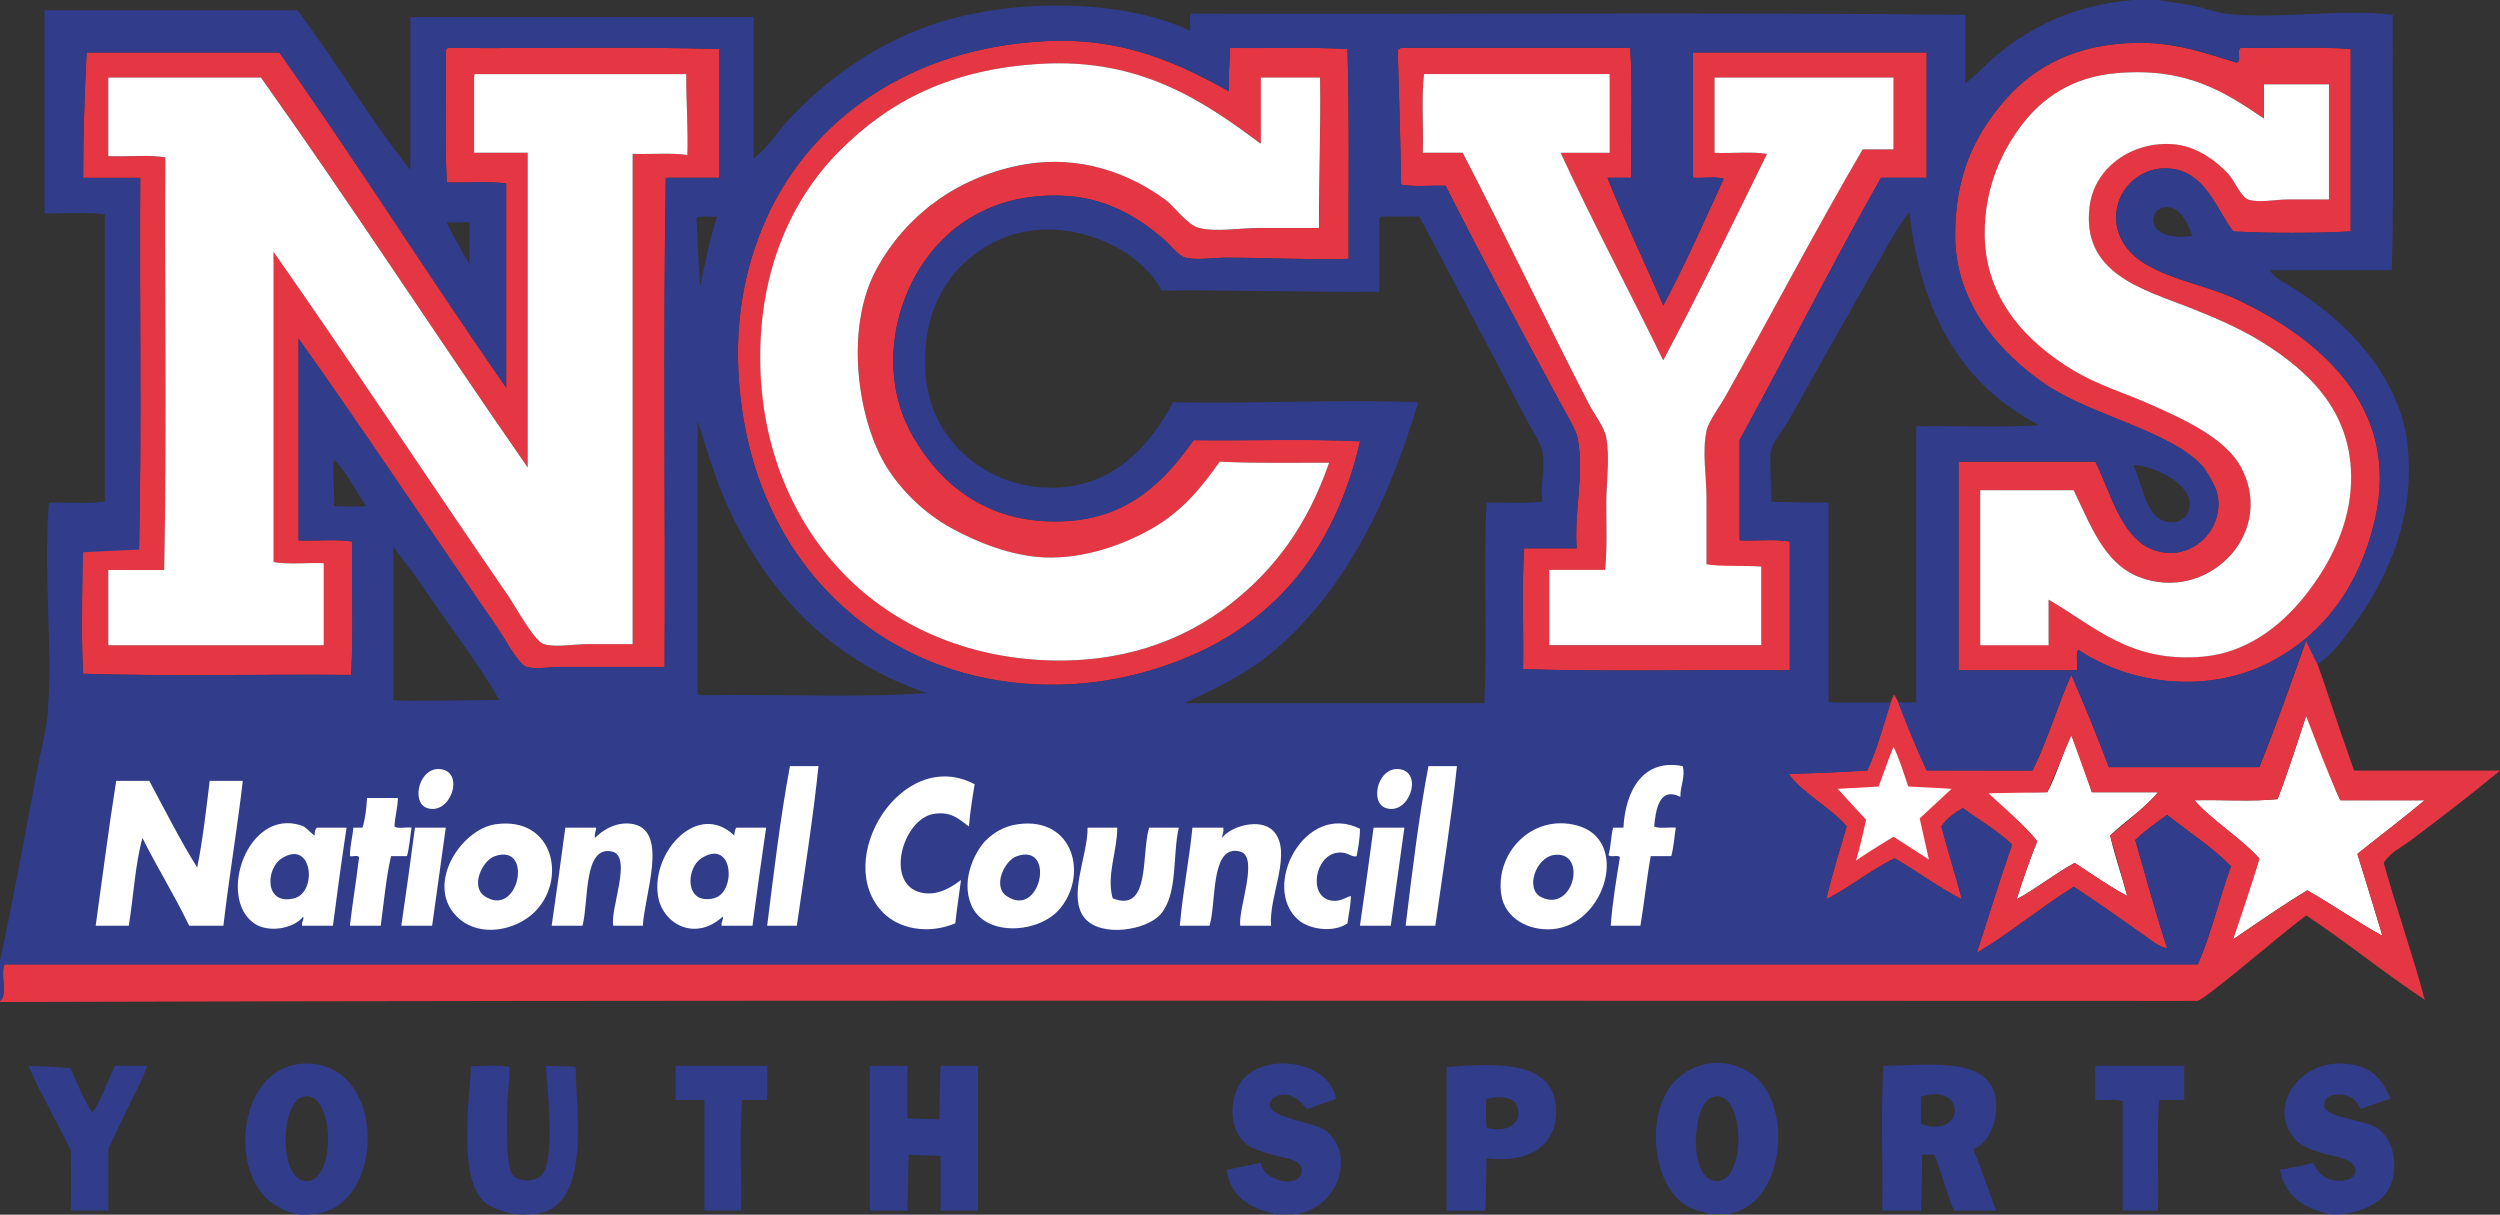 <?xml version="1.0" encoding="UTF-8"?><svg xmlns="http://www.w3.org/2000/svg" viewBox="0 0 284 137.99"><rect x="0" y="0" width="284" height="137.99" fill="#333333" stroke="none"/><defs><style>.d{fill:#313c8b;}.d,.e,.f{fill-rule:evenodd;}.e{fill:#e53743;}.f{fill:#fff;}</style></defs><g id="a"/><g id="b"><g id="c"><g><polygon class="f" points="213.1 88.99 215.32 84.35 217.17 88.86 223.16 89.23 218.78 93.25 219.95 98.68 215.26 95.84 210.07 98.44 210.81 92.88 207.79 89.17 213.1 88.99"/><path class="e" d="M139.6,10.36c-.08-1.76,.1-3.27,.13-4.92,4.43,.06,9.11-.13,13.34,.13,.23,7.76,.1,15.88,.13,23.83-4.73,.13-9.21-.13-13.86-.13-1.5,0-3.38,.31-4.66,0-.84-.2-1.7-1.44-2.59-2.2-2.59-2.21-6.11-4.44-10.62-4.79-7.32-.56-12.48,2.4-15.67,6.35-4.33,5.35-6.1,14-2.07,20.98,3.19,5.53,8.68,10.12,17.48,9.58,7.08-.43,11.07-4.53,14.38-9.19,6.26,.08,12.86-.17,18.91,.13-3.27,14.19-11.74,22.91-25.25,26.42-7.69,1.99-15.7,1.49-22.28-.91-11.91-4.34-20.58-14.73-22.66-29.01-1.19-8.19-.14-15.39,2.72-21.76,5.03-11.19,16.28-19.47,31.86-20.2,8.84-.42,15.09,2.58,20.72,5.7Zm-21.37-3.11c-10.25,.59-17.2,4.25-22.79,9.84-5.53,5.53-9.12,13.58-9.07,23.7,.06,10.19,3.83,18.35,9.07,23.96,5.5,5.89,13.45,9.71,22.79,10.23,9.1,.5,16.16-2.21,21.37-6.22,5.25-4.04,8.98-9.2,11.4-16.19-4.17-.02-8.45,.08-12.43-.13-2.17,3.09-4.38,5.72-7.77,7.64-3.1,1.76-7.56,3.43-12.17,3.24-3.74-.15-7.71-1.75-10.62-3.37-3.01-1.67-5.58-4.2-7.25-6.86-3.26-5.19-4.9-15.68-1.17-22.53,3.22-5.92,8.9-10.33,16.32-11.78,6.86-1.34,12.57,1.06,16.45,3.89,1.06,.77,2.53,2.91,3.88,3.24,1.99,.48,4.59,0,6.74,0h6.86c0-5.75,.22-11.26,.13-17.09h-6.73v7.51c-6.51-4.86-13.67-9.72-25-9.07Z"/><path class="e" d="M254.08,7.12c.63-.1-.11-1.58,.52-1.68,4.1,.08,8.54-.17,12.43,.13V26.29c-4.15,.21-9.19,.22-13.34,0-1.88-2.44-3.09-6.62-6.99-7.12-4.52-.58-7.89,4.23-5.57,8.29,2.25,3.94,8.62,4.48,13.08,6.6,8.54,4.07,18.7,11.7,15.54,25.12-1.72,7.32-5.68,12.84-11.91,16.06-6.88,3.56-15.67,2.66-21.76-1.42-.3,.52-.05,1.6-.13,2.33h-13.47v-23.7h15.54c1.68,3.27,2.88,8.57,6.48,9.97,4.3,1.68,8.3-2.23,7.38-6.35-.2-.88-1.3-2.69-1.68-3.11-3.71-4.07-12.63-5.72-17.87-9.32-4.98-3.42-10.21-9.04-10.23-16.84-.02-6.82,2.18-11.27,5.31-15.02,3.11-3.72,7.47-6.45,13.99-6.86,5.13-.33,8.49,.92,12.69,2.2Zm-13.47,1.16c-5.39,.42-8.72,3.01-10.88,5.83-2.23,2.91-4.32,7.11-4.27,12.56,.07,7.34,4.83,12.25,10.1,15.41,2.76,1.65,5.93,2.6,8.81,3.89,3.87,1.74,8.62,3.85,10.36,7.38,3.67,7.45-4.1,15.19-11.79,12.17-3.94-1.55-5.49-5.95-7.38-9.84h-10.62v17.61h7.77v-5.18c5.26,3.05,9.28,7.24,17.61,6.47,4.87-.45,8.67-3.43,11.27-6.61,2.64-3.22,5.09-7.58,5.44-12.43,.62-8.6-4.84-13.43-10.1-16.71-2.45-1.53-5.36-2.78-8.16-3.88-5.32-2.1-12.37-3.86-11.4-11.53,.6-4.77,5.4-7.62,9.97-6.99,2.36,.33,4.45,1.86,5.83,3.37,.66,.72,1.4,2.57,2.2,2.85,1.18,.42,3.1,0,4.53,0h4.66V9.58h-7.38v3.89c-4.55-3.09-8.75-5.79-16.58-5.18Z"/><path class="e" d="M50.9,5.44c10.23,.09,20.81-.17,30.82,.13v14.63h-6.09c-.3,18.26-.04,37.08-.13,55.56h-11.79c-1.25,0-2.93,.31-3.89,0-.96-.31-2.5-3.28-3.37-4.53-7.45-10.78-15.21-22.48-22.53-32.76v22.92c1.99,.08,4.31-.17,6.09,.13-.09,5.01,.17,10.36-.13,15.15-10.1-.09-20.55,.17-30.43-.13-.3-4.45-.04-9.45-.13-14.12,1.9-.3,4.36-.05,6.48-.13,.3-13.77,.04-28.1,.13-42.09h-6.48c-.01-4.38,.15-9.69,.39-14.24H31.73c8.81,12.47,17.04,25.52,25.77,38.07V20.85c-1.99-.3-4.53-.04-6.73-.13-.3-4.71-.04-9.97-.13-14.89,0-.22,.1-.34,.26-.39Zm2.98,3.37v8.55h6.09V53.1c-10.21-14.66-19.97-29.76-30.3-44.29H12.3v8.94c2.12,.08,4.57-.17,6.48,.13-.09,15.58,.17,31.51-.13,46.88h-6.35v8.55h24.48v-9.32c-1.86-.08-4.05,.17-5.7-.13V28.62c8.71,12.41,17.82,26.24,26.68,39.11,.73,1.06,2.94,5.1,4.01,5.44,1.31,.41,3.45,0,5.05,0h5.05V17.48c2.05,.07,4.38-.15,6.22,.13,.1-3.2-.15-6.07-.13-9.19h-23.96c-.15,.02-.14,.21-.13,.39Z"/><path class="e" d="M159.16,5.44h26.03c.3,4.66,.04,9.88,.13,14.76h-2.72c1.98,4.97,4.25,9.65,6.35,14.5,2.47-4.61,4.63-9.53,6.86-14.38-.91-.3-2.37-.04-3.5-.13V5.96h26.55v14.24h-5.18c-5.52,9.76-10.65,19.91-16.06,29.79v11.4c1.86,.08,4.05-.17,5.7,.13v14.63c-10.06-.09-20.46,.17-30.3-.13,.09-4.53-.17-9.41,.13-13.73h5.96c-.3-4.29,.87-8.33,.13-12.43-.18-.99-1.17-2.57-1.81-3.76-4.46-8.31-8.97-16.57-13.21-24.99-1.65-.07-3.61,.16-5.05-.13-.09-5.42-.24-10.01-.39-15.28,.1-.12,.24-.2,.39-.26Zm2.59,2.98c-.3,2.72-.04,6-.13,8.94h4.53c4.88,9.41,9.35,18.83,14.24,28.36,.71,1.38,1.85,2.8,2.07,4.01,.42,2.37,0,5.07,0,7.51s.11,4.95-.13,7.51h-6.35v8.55h24.09v-8.93c-2.01-.15-4.64,.32-6.22-.26v-7.51c0-2.42-.51-5.25,0-7.64,.24-1.11,1.48-2.73,2.2-4.01,5.36-9.56,10.18-18.81,15.54-27.97h3.5V8.81h-20.33v8.55c1.94,.09,4.23-.17,5.96,.13-3.87,7.87-7.7,15.79-11.79,23.44-3.86-7.89-7.94-15.54-11.65-23.57h5.57V8.42c-7.04,0-14.07,0-21.11,0Z"/><path class="f" d="M143.23,16.32v-7.51h6.73c.09,5.83-.14,11.35-.13,17.09h-6.86c-2.14,0-4.75,.48-6.74,0-1.35-.33-2.83-2.47-3.88-3.24-3.88-2.82-9.59-5.23-16.45-3.89-7.42,1.45-13.09,5.87-16.32,11.79-3.73,6.85-2.09,17.34,1.17,22.53,1.68,2.67,4.24,5.19,7.25,6.86,2.91,1.62,6.88,3.21,10.62,3.37,4.61,.19,9.07-1.48,12.17-3.24,3.4-1.92,5.6-4.55,7.77-7.64,3.98,.21,8.26,.11,12.43,.13-2.42,6.99-6.14,12.15-11.4,16.19-5.21,4.01-12.26,6.72-21.37,6.22-9.34-.52-17.3-4.34-22.79-10.23-5.24-5.61-9.01-13.77-9.07-23.96-.05-10.12,3.53-18.17,9.07-23.7,5.59-5.59,12.55-9.25,22.79-9.84,11.33-.66,18.48,4.21,24.99,9.07Z"/><path class="f" d="M257.19,13.47v-3.89h7.38v13.08h-4.66c-1.43,0-3.35,.42-4.53,0-.8-.28-1.54-2.13-2.2-2.85-1.38-1.51-3.47-3.04-5.83-3.37-4.57-.63-9.37,2.23-9.97,6.99-.97,7.66,6.07,9.43,11.4,11.53,2.8,1.1,5.71,2.36,8.16,3.88,5.26,3.28,10.72,8.11,10.1,16.71-.35,4.85-2.8,9.21-5.44,12.43-2.6,3.18-6.39,6.16-11.27,6.61-8.33,.76-12.35-3.43-17.61-6.47v5.18h-7.77v-17.61h10.62c1.89,3.89,3.44,8.29,7.38,9.84,7.69,3.02,15.46-4.72,11.78-12.17-1.74-3.53-6.49-5.65-10.36-7.38-2.87-1.29-6.05-2.23-8.81-3.89-5.27-3.16-10.03-8.07-10.1-15.41-.05-5.45,2.04-9.66,4.27-12.56,2.16-2.81,5.49-5.41,10.88-5.83,7.82-.61,12.02,2.09,16.58,5.18Z"/><path class="f" d="M54,8.42h23.96c-.02,3.13,.22,5.99,.13,9.19-1.84-.28-4.17-.06-6.22-.13v55.69h-5.05c-1.6,0-3.75,.41-5.05,0-1.08-.33-3.28-4.38-4.01-5.44-8.86-12.87-17.97-26.7-26.68-39.11V63.85c1.65,.3,3.84,.05,5.7,.13v9.32H12.3v-8.55h6.35c.3-15.37,.04-31.3,.13-46.88-1.9-.3-4.36-.05-6.48-.13V8.81H29.65c10.33,14.53,20.1,29.63,30.3,44.29V17.35h-6.09V8.81c0-.18-.02-.37,.13-.39Z"/><path class="f" d="M182.86,8.42v8.94h-5.57c3.71,8.03,7.8,15.68,11.65,23.57,4.09-7.65,7.91-15.57,11.79-23.44-1.73-.3-4.01-.04-5.96-.13V8.81h20.33v8.16h-3.5c-5.36,9.16-10.18,18.41-15.54,27.97-.72,1.28-1.96,2.9-2.2,4.01-.51,2.39,0,5.22,0,7.64v7.51c1.51,.29,4.21,.11,6.22,.26v8.93h-24.09v-8.55h6.35c.24-2.56,.13-5,.13-7.51s.42-5.15,0-7.51c-.22-1.22-1.36-2.63-2.07-4.01-4.9-9.53-9.37-18.95-14.24-28.36h-4.53c.09-2.93-.17-6.22,.13-8.94,7.04,0,14.07,0,21.11,0Z"/><path class="f" d="M261.98,81.33c1.65,2.83,2.43,6.55,3.88,9.58h9.58c-2.48,2.09-5.1,4.05-7.64,6.09,.97,3.09,1.9,6.21,2.85,9.32-2.95-1.63-5.63-3.52-8.55-5.18-2.9,1.76-5.65,3.68-8.42,5.57,.58-2.96,2.11-6.09,2.98-9.19-2.18-2.4-5.46-4.38-7.38-6.61,3.11-.08,6.56,.17,9.45-.13,1.18-3.05,2.2-6.26,3.24-9.45Z"/><path class="f" d="M235.31,83.53c.86,2.07,1.61,4.26,2.33,6.47h7.51c-1.55,1.9-3.69,3.22-5.44,4.92,.54,2.39,1.33,4.54,1.94,6.86-2.1-1.13-4.01-2.47-5.96-3.76-2.32,1.26-4.28,2.89-6.6,4.14,.71-2.27,1.49-4.47,2.33-6.6-1.6-2.06-3.78-3.56-5.57-5.44,1.99-.3,4.53-.04,6.73-.13,1.09-1.98,1.7-4.43,2.72-6.47Z"/><path class="d" d="M31.21,136.88c-5.48-3.5-4.17-15.95,3.5-16.06,9.37-.13,9.16,16.43,.91,17.09-.52,0-2.02,.49-4.4-1.04Zm3.37-2.72c3.72,.52,3.49-10.45-.13-9.58-2.6,.62-2.8,9.17,.13,9.58Z"/><path class="d" d="M144.91,137.92c-2.91-.63-5.13-1.95-5.57-5.05,1.31-.24,2.61-.5,3.88-.78,.3,2.13,4.39,2.99,4.66,1.04,.2-1.43-2.04-1.6-2.85-1.81-1.21-.32-2.66-.76-3.37-1.29-2.35-1.78-1.97-5.93-.26-7.64,2.85-2.86,9.75-1.71,10.36,2.46-1.11,.36-2.22,.72-3.24,1.17-.63-.71-1.54-1.74-2.72-1.68-.67,.03-1.53,.43-1.55,1.17-.05,1.56,5.38,1.94,6.6,3.11,3.41,3.24,.51,9.33-4.27,9.32-.56,0-1.12,0-1.68,0Z"/><path class="d" d="M194.38,137.92c-.94-.19-1.93-.46-2.72-.91-3.67-2.1-4.73-9.35-2.07-13.34,1.62-2.44,5.09-3.87,8.55-2.2,6.04,2.91,4.83,16.17-2.33,16.45h-1.43Zm.39-3.76c3.72,.58,3.54-10.5-.13-9.58-2.42,.6-2.94,9.1,.13,9.58Z"/><path class="d" d="M264.7,137.92c-2.99-.59-5.12-2.05-5.7-5.05,1.3-.21,2.6-.42,3.76-.78,.29,.44,.49,1.16,1.42,1.68,1.07,.6,3.13,.48,3.37-.52,.38-1.58-2.47-1.9-3.11-2.07-1.68-.45-2.97-.98-3.63-1.68-3.28-3.52,.18-8.64,4.79-8.68,3.08-.02,4.83,1.14,5.96,4.01-1.16,.35-2.3,.72-3.37,1.17-.22-.41-.51-1.04-1.3-1.42-.79-.39-2.83-.46-2.85,.91-.02,1.57,4.46,1.59,6.09,2.72,2.21,1.54,2.38,5.47,.91,7.38-1.2,1.55-4.09,2.55-6.35,2.33Z"/><path class="d" d="M10.49,126.39c1.12-1.51,1.66-3.61,2.59-5.31h3.63c-.54,1.67-1.42,3.14-2.2,4.79-.68,1.46-2.2,4.66-2.2,4.66v6.99h-4.27c.07-2.9,0-6.86,0-6.86,0,0-1.67-3.3-2.46-4.79-.85-1.61-1.67-3.18-2.33-4.79,1.89,.05,4.79,.26,4.79,.26,0,0,1.48,3.8,2.46,5.05Z"/><path class="d" d="M55.69,137.01c-4.14-2.06-2.13-13.58-2.2-15.93,1.43,.08,3.19-.16,4.4,.13,0,2.07-.29,3.08-.29,5.52,0,1.77-.11,5.87,.67,6.78,.67,.77,2.32,.76,3.11,.13,1.96-1.58,.6-11.02,.65-12.56,1.09,.08,2.45-.01,3.37,.13-.04,4.85,2.02,16.52-5.05,16.71-.56,0-2.14,.35-4.66-.91Z"/><path class="d" d="M87.15,121.08v3.88h-2.85c-.3,3.93-.04,8.42-.13,12.56h-4.14v-12.56h-3.28v-3.88h10.4Z"/><path class="d" d="M103.08,121.08v5.96l3.63,.13s.05-4.1,.13-6.09h4.27v16.45h-4.27v-6.22l-3.63-.13s-.05,4.27-.13,6.35h-4.27v-16.45c1.43,0,2.85,0,4.27,0Z"/><path class="d" d="M168.87,131.58c-.05,1.71-.05,4.01-.13,5.96h-4.4v-16.32c5.89-.46,12.32-.76,12.43,4.92,.08,3.95-3,6.04-7.9,5.44Zm0-6.74c-.11,.88-.05,2.37,0,3.24,2.52,.82,4.5-.83,3.24-2.85-.52-.65-2.21-.73-3.24-.39Z"/><path class="d" d="M224.17,130.54c.91,2.28,1.73,4.66,2.59,6.99h-4.79c-.84-2.01-1.42-4.28-2.2-6.35h-1.42c0,2.03-.05,4.27-.13,6.35h-4.4c.09-5.44-.17-11.22,.13-16.45,4.12-.01,10.52-.98,12.3,2.33,1.24,2.29,.2,6.32-2.07,7.12Zm-5.96-5.96v3.11c5.06,1.75,5.24-4.78,0-3.11Z"/><path class="d" d="M248.13,121.08v3.88h-2.85c-.3,3.93-.04,8.42-.13,12.56h-4.01v-12.43c-.79-.29-2.1-.05-3.11-.13v-3.88c3.37,0,6.74,0,10.1,0Z"/><path class="e" d="M273.9,95.44c3.41-2.57,6.93-5.26,10.1-7.9h-16.58c-.9-2.52-2.04-5.89-2.98-8.68-.3-.88-1.75-5.5-2.46-6.09-1.71,4.85-3.43,9.69-5.31,14.37h-17.1c-1.34-3.58-2.77-7.07-4.27-10.49-1.56,3.54-2.71,7.47-4.4,10.88-4.01,0-7.98-.03-12-.03-1.12-2.5-2.22-4.99-3.2-7.64-.07-.15-.32-.56-.54-.98-.1,.18-.39,.93-.45,1.13-.8,2.56-1.52,5.22-2.59,7.51-2.93,.18-5.9,.31-8.93,.39,1.51,2.16,4.71,3.75,6.6,5.96-.82,2.72-1.66,5.42-2.33,8.29,2.74-1.4,4.98-3.31,7.77-4.66,2.61,1.49,4.92,3.28,7.64,4.66-.74-2.8-1.6-5.48-2.33-8.29,.62-.89,1.47-1.55,2.46-2.07,1.85,1.39,3.93,2.54,5.57,4.14-1.41,4.03-2.67,8.21-4.01,12.3,3.57-2.09,7.27-5.17,11.01-7.51,2.66,1.71,5.38,3.7,7.9,5.44,.86,.59,1.71,1.38,2.72,1.55-1.32-3.99-2.43-8.19-3.63-12.3,1.11-1.05,2.34-1.97,3.63-2.85,2.43,1.93,5.09,3.63,7.25,5.83-1.32,3.64-2.25,7.68-3.76,11.14H.52C0,110.6,.94,113.09,0,113.7v.13c79.14-.24,161.15-.13,241-.13,2.71,0,8.54,.02,8.63,0,.94-.18,9.18-7.34,12.35-9.71,4.63,3.05,8.83,6.53,13.47,9.58-1.42-5.31-3.19-10.28-4.66-15.54,.66-1.15,2.02-1.77,3.11-2.59Zm-55.82-2.46l1.04,4.66-4.01-2.59s-2.91,1.75-4.27,2.72c.42-1.28,1.15-4.65,1.15-4.65,0,0-2.35-2.53-3.23-3.51,1.58-.06,4.66-.26,4.66-.26,0,0,1.09-3.06,1.68-4.53,.68,1.39,1.15,3,1.68,4.53,1.66,.06,4.92,.26,4.92,.26l-3.63,3.37Zm21.63,1.94s1.33,4.54,1.94,6.86c-2.1-1.13-4.01-2.47-5.96-3.76-2.32,1.26-4.28,2.89-6.6,4.14,.71-2.27,1.49-4.47,2.33-6.6-1.6-2.06-5.57-5.44-5.57-5.44l6.73-.13,2.72-6.47,2.33,6.47h7.51c-1.55,1.9-5.44,4.92-5.44,4.92Zm22.4,6.22c-2.9,1.76-8.42,5.57-8.42,5.57,0,0,2.11-6.09,2.98-9.19-2.18-2.4-5.46-4.38-7.38-6.61,3.11-.08,6.56,.17,9.45-.13,1.18-3.05,3.24-9.45,3.24-9.45,0,0,2.43,6.55,3.88,9.58h9.58c-2.48,2.09-5.1,4.05-7.64,6.09,.97,3.09,1.9,6.22,2.85,9.32-2.95-1.63-5.63-3.52-8.55-5.18Z"/><path class="d" d="M273.51,50.51c-.97-8.18-7.49-14.44-13.34-18-.8-.49-1.81-.97-2.33-1.81h13.86c.3-9.41,.04-19.38,.13-29.01-6.27-.78-12.95,.59-18.91-.13-1.28-.16-2.56-.68-3.76-.91-1.39-.26-2.92-.44-4.01-.65h-2.85c-6.59,.58-11.44,2.94-15.41,6.22-1.27,1.05-2.35,2.3-3.63,3.24V1.68c-29.05-.3-58.67-.04-87.93-.13-.3,.39-.05,1.34-.13,1.94-8.33-3.89-21.34-3.57-29.79-.52-6.34,2.29-11.59,6.11-15.8,10.62-1.38,1.48-2.41,3.26-4.01,4.4V1.94H46.62V19.3c-4.59-5.73-8.4-12.23-12.82-18.13H5.05V24.22c2.25,.08,4.83-.17,6.86,.13V56.98c-1.87,.29-4.26,.05-6.35,.13-.67,8.41,.46,15.96-.13,23.7-.17,2.28-.85,4.75-1.3,7.12-1.28,6.86-2.71,14.77-4.14,21.24v4.53c.94-.62,0-3.11,.52-4.14H249.68c1.51-3.46,2.43-7.49,3.76-11.14-2.16-2.2-4.82-3.9-7.25-5.83-1.28,.88-2.52,1.8-3.63,2.85,1.2,4.11,2.31,8.31,3.63,12.3-1.01-.17-1.86-.96-2.72-1.55-2.51-1.74-5.24-3.73-7.9-5.44-3.74,2.35-7.44,5.42-11.01,7.51,1.34-4.1,2.6-8.28,4.01-12.3-1.63-1.6-3.72-2.76-5.57-4.14-.99,.52-1.84,1.18-2.46,2.07,.73,2.81,1.6,5.48,2.33,8.29-2.72-1.38-5.03-3.17-7.64-4.66-2.79,1.35-5.03,3.26-7.77,4.66,.67-2.87,1.52-5.56,2.33-8.29-1.9-2.2-5.1-3.8-6.6-5.96,3.03-.08,6.01-.21,8.93-.39,1.07-2.29,1.85-5.15,2.65-7.72-2.02-.07-4.79,.07-7.05-.05v-22.66c-2.12-.08-4.65,0-6.48-.13-.07-1.45-.16-4.87-.13-5.44,.05-1.07,1.48-2.72,2.18-3.97,3.98-7.08,7.53-13.42,11.55-20.38,.62-1.07,1.49-2.46,2.07-3.11,1.28,11.71,6.15,19.83,14.76,24.22-4.4,.3-9.37,.04-13.99,.13v31.34c-.51,.07-1.38,.04-2.06,0,.98,2.64,2.1,5.27,3.22,7.77h12.04c1.69-3.4,2.84-7.34,4.4-10.88,1.51,3.42,2.93,6.91,4.27,10.49h17.09c1.88-4.68,3.6-9.53,5.31-14.37,.43,.91,.85,1.82,1.3,2.66,1.7-1,2.87-2.75,4.14-4.47,3.47-4.71,7.1-11.92,6.09-20.46ZM87.03,24.87c5.03-11.19,16.28-19.47,31.86-20.2,8.84-.42,15.09,2.59,20.72,5.7-.08-1.76,.1-3.27,.13-4.92,4.43,.06,9.11-.13,13.34,.13,.23,7.76,.1,15.88,.13,23.83-4.73,.13-9.21-.13-13.86-.13-1.5,0-3.38,.31-4.66,0-.84-.2-1.7-1.44-2.59-2.2-2.59-2.21-6.11-4.44-10.62-4.79-7.32-.56-12.48,2.4-15.67,6.35-4.33,5.35-6.1,14-2.07,20.98,3.19,5.53,8.68,10.12,17.48,9.58,7.08-.43,11.07-4.53,14.38-9.19,6.26,.08,12.86-.17,18.91,.13-3.27,14.19-11.74,22.91-25.25,26.42-7.69,1.99-15.7,1.49-22.28-.91-11.91-4.34-20.58-14.73-22.66-29.01-1.2-8.19-.14-15.39,2.72-21.76ZM9.45,62.74s4.23-.23,6.35-.31c.3-13.77,.04-28.24,.13-42.22h-6.48c-.01-4.38,.15-9.69,.39-14.24H31.73c8.81,12.47,17.04,25.52,25.77,38.07V20.85c-1.99-.3-4.53-.04-6.73-.13-.3-4.71-.04-9.97-.13-14.89,0-.22,.1-.34,.26-.39,10.23,.09,20.81-.17,30.82,.13v14.63h-6.09c-.3,18.26-.04,37.08-.13,55.56h-11.79c-1.25,0-2.93,.31-3.89,0-.96-.31-2.5-3.28-3.37-4.53-7.45-10.78-15.21-22.48-22.53-32.76v22.92c1.99,.08,4.31-.17,6.09,.13-.09,5.01,.17,10.36-.13,15.15-10.1-.09-20.55,.17-30.43-.13-.3-4.45,0-13.8,0-13.8ZM50.72,25.29c.5-.05,1.85-.03,2.63-.04,0,1.49-.05,3.22,0,4.79-.68-1.14-1.82-3.19-2.63-4.75Zm30.74-.69c-.7,2.06-1.42,5.52-1.94,8.03-.14-2.62-.3-5.23-.39-7.9,.54-.28,1.58-.06,2.33-.13Zm-36.78,54.93v-17.37s2.14,2.69,3.11,4.14c2.85,4.26,6.29,8.64,8.93,13.21,0,0-11.99,.18-12.04,.02Zm-3.11-22.04c-.99,.11-2.6,.05-3.63,0,.1-1.52-.21-3.83,0-5.31,1.44,1.54,2.46,3.49,3.63,5.31Zm38.07,21.5c-.22,0-.34-.1-.39-.26v-30.95c1.18,3.73,2.21,7.27,3.76,10.49,4.58,9.52,11.62,16.85,22.28,20.46-8.03,.6-17.18,.09-25.64,.26Zm89.23-21.89c-.39,7.3,.13,15.5-.26,22.79h-34.06c3.53-1.69,6.88-3.25,9.71-5.57,8.21-6.72,13.4-16.95,16.84-28.62-9.13-.37-18.46,.19-27.84,0-2.6,4.87-6.74,9.71-13.86,9.71s-13.65-5.15-14.25-12.82c-.57-7.35,2.71-12.55,7.9-15.15,7-3.51,16.19,.25,18.91,5.57,8.38-.09,16.36,.21,24.74,.13v-8.16c0-.22,.1-.33,.26-.39h4.27c4.07,7.68,8.14,15.34,12.3,23.31,.58,1.11,1.5,2.43,1.68,3.37,.37,1.85-.28,4.01,0,5.7-1.87,.29-4.27,.05-6.35,.13Zm49.99-36.91h-5.18c-5.52,9.76-10.65,19.91-16.06,29.79v11.4c1.86,.08,4.05-.17,5.7,.13v14.63c-10.06-.09-20.46,.17-30.3-.13,.09-4.53-.17-9.41,.13-13.73h5.96c-.3-4.29,.87-8.33,.13-12.43-.18-.99-1.17-2.57-1.81-3.76-4.46-8.31-8.97-16.57-13.21-24.99-1.65-.07-3.61,.16-5.05-.13-.09-5.42-.24-10.01-.39-15.28,.1-.12,.24-.2,.39-.26h26.03c.3,4.66,.04,9.88,.13,14.76h-2.72c1.98,4.97,4.25,9.65,6.35,14.5,2.47-4.61,4.63-9.53,6.86-14.38-.91-.3-2.37-.04-3.5-.13V5.96h26.55v14.24h0Zm50.9,38.98c-1.72,7.32-5.68,12.84-11.91,16.06-6.88,3.56-15.67,2.66-21.76-1.42-.3,.52-.05,1.6-.13,2.33h-13.47v-23.7h15.54c1.68,3.27,2.88,8.56,6.48,9.97,4.3,1.68,8.3-2.23,7.38-6.35-.2-.88-1.3-2.69-1.68-3.11-3.71-4.07-12.63-5.72-17.87-9.32-4.98-3.42-10.21-9.04-10.23-16.84-.02-6.82,2.18-11.27,5.31-15.02,3.11-3.72,7.47-6.45,13.99-6.86,5.13-.33,8.49,.92,12.69,2.2,.63-.1-.11-1.58,.52-1.68,4.1,.08,8.54-.17,12.43,.13V26.29c-4.15,.21-9.19,.22-13.34,0-1.88-2.44-3.09-6.62-6.99-7.12-4.52-.58-7.89,4.23-5.57,8.29,2.25,3.94,8.62,4.48,13.08,6.6,8.54,4.07,18.7,11.71,15.54,25.12Zm-27.33-6.09v-.26c2.64,.15,7.73,2.71,5.96,5.7-.19,.32-.83,.71-1.29,.78-3.25,.45-3.61-4.04-4.66-6.22Zm6.6-26.29c-1.88,.33-4.32-.07-4.4-1.68-.05-.99,.63-1.68,1.81-1.55,1.36,.14,2.24,2.1,2.59,3.24Z"/><g><path class="f" d="M190.89,90.52c-2.43-1.19-2.79,1.49-2.98,3.37,.59,.28,1.67,.06,2.46,.13-.17,1.08-.24,2.26-.52,3.24h-2.33c-.46,2.56-.73,5.32-1.17,7.9h-3.37c.2-2.74,.63-5.24,1.04-7.77-.18-.34-1.1,.06-1.29-.26,.27-.94,.27-2.14,.52-3.11h1.17c.23-4.23,2.24-7.87,6.73-6.99,.34,1.09-.28,2.3-.26,3.5Z"/><path class="f" d="M92.98,87.03c-.59,5.76-1.61,12.2-2.46,18.13h-3.37c.77-6.14,1.5-12.32,2.59-18.13h3.24Z"/><path class="f" d="M165.51,87.03c-.6,5.75-1.62,12.19-2.46,18.13h-3.37c.75-6.15,1.49-12.32,2.59-18.13h3.24Z"/><path class="f" d="M50.25,87.41c2.5,.53,.89,5.18-1.68,4.4-1.99-.6-.92-4.96,1.68-4.4Z"/><path class="f" d="M159.16,87.41c2.47,.53,.9,5.18-1.68,4.4-2-.6-.92-4.96,1.68-4.4Z"/><path class="f" d="M110.72,89.1c-.26,1.55-.51,3.11-.65,4.79-.92-.63-1.88-1.79-4.01-1.43-3.56,.61-5.58,7.99-1.42,8.94,1.88,.43,3.49-.65,4.53-1.43-.21,1.65-.47,3.24-.65,4.92-3.15,1.32-6.41,.58-8.16-1.17-5.92-5.92,2.05-19.02,10.36-14.63Z"/><path class="f" d="M22.4,98.55c.64-3.12,1.01-6.5,1.42-9.84h3.76c-.64,5.57-1.56,10.88-2.2,16.45h-3.89c-1.65-3.44-3.62-6.57-5.31-9.97-.83,3.02-1.01,6.67-1.55,9.97h-3.76c.77-5.49,1.47-11.05,2.33-16.45h3.76c1.78,3.32,3.48,6.7,5.44,9.84Z"/><path class="f" d="M41.7,90.65h3.5c-.03,1.18-.33,2.09-.39,3.24,.39,.3,1.33,.04,1.94,.13-.17,1.08-.24,2.26-.52,3.24h-1.81c-.56,2.46-.81,5.23-1.17,7.9h-3.5c.3-2.63,.73-5.14,1.04-7.77-.1-.29-.73-.05-1.04-.13,0-1.2,.3-2.12,.39-3.24h1.04c.31-.98,.44-2.15,.52-3.37Z"/><path class="f" d="M35.74,94.93c-.01-.4,.06-.72,.26-.91h3.37c-.56,3.67-1.06,7.4-1.55,11.14h-3.5c-.09-.48,.22-.56,.13-1.04-1.05,1.38-3.96,1.89-5.57,.78-4.22-2.91-.78-13.1,5.31-11.14,.64,.21,.92,.71,1.55,1.17Zm-2.33,7.12c2.69-.67,2.09-6.8-1.42-4.53-1.82,1.17-1.97,5.37,1.42,4.53Z"/><path class="f" d="M56.33,93.63c6.64-.92,8.17,6.46,4.27,10.1-2.07,1.93-5.95,2.78-8.42,.65-4.12-3.56,.08-10.19,4.14-10.75Zm-1.29,8.16c3.87,2.64,5.63-6.07,1.17-4.53-1.43,.49-2.79,3.43-1.17,4.53Z"/><path class="f" d="M73.04,105.16h-3.37c-.4-1.83,2.21-7.88-.13-8.42-3.31-.76-2.64,5.73-3.37,8.42h-3.5c.54-3.69,1.05-7.41,1.55-11.14h3.5c0,.43-.22,.64-.13,1.17,.78-.83,2.49-1.97,4.4-1.56,3.98,.88,1.2,8.09,1.04,11.53Z"/><path class="f" d="M83.4,94.93c.05-.34,.07-.71,.26-.91h3.37c-.54,3.69-1.05,7.41-1.55,11.14h-3.5c-.09-.48,.22-.56,.13-1.04-3.19,2.93-6.93,.81-7.38-2.46-.69-4.99,4.6-10.68,8.68-6.74Zm-2.33,7.12c2.65-.62,2.25-6.93-1.42-4.53-1.73,1.13-1.9,5.31,1.42,4.53Z"/><path class="f" d="M115.65,93.63c6.35-.88,8.02,5.89,4.66,9.71-2.35,2.67-8.4,3.15-9.97-.52-1.27-2.97,.55-6.27,1.68-7.38,.8-.78,1.97-1.59,3.63-1.81Zm-1.3,8.16c3.87,2.64,5.63-6.07,1.17-4.53-1.43,.49-2.79,3.43-1.17,4.53Z"/><path class="f" d="M144.4,105.16h-3.5c-.3-1.79,2.16-7.83,0-8.42-3.44-.94-2.69,5.83-3.5,8.42h-3.37c.33-3.86,1.05-7.32,1.43-11.14h3.5c.09,.52-.12,.74-.13,1.17,.92-1.31,4.35-2.35,5.83-.78,2.25,2.4-.6,7.5-.26,10.75Z"/><path class="f" d="M154.5,94.15c-.02,1.15-.2,2.13-.39,3.11-.64,.19-.94-.56-2.2-.39-2.57,.35-3.34,5.03-.65,5.44,1.05,.16,1.64-.41,2.2-.52-.02,1.15-.26,2.07-.39,3.11-1.69,1.13-4.4,.63-5.57-.39-4.33-3.75,.75-13.49,6.99-10.36Z"/><path class="f" d="M179.1,93.76c6.14,1.6,3.29,11.29-2.72,11.79-2.76,.23-5.43-1.26-5.83-3.89-.73-4.77,3.49-9.22,8.55-7.9Zm-4.01,8.16c3.71,1.83,5.3-5.36,1.42-4.79-2.05,.3-3.29,3.87-1.42,4.79Z"/><path class="f" d="M50.64,94.02c-.52,3.71-1.02,7.44-1.55,11.14h-3.5c.54-3.69,1.06-7.4,1.55-11.14h3.5Z"/><path class="f" d="M126.4,102.05c4.33,1.73,3.23-5.07,4.14-8.03h3.37c-.73,3.2-.07,7.53-2.07,9.84-1.57,1.81-6.65,2.64-8.55,.52-2.13-2.39,.32-7.22,.26-10.36h3.37c0,2.73-1.25,5.41-.52,8.03Z"/><path class="f" d="M157.99,105.16h-3.5c.54-3.69,1.05-7.41,1.55-11.14h3.5c-.52,3.71-1.04,7.42-1.55,11.14Z"/></g></g></g></g></svg>